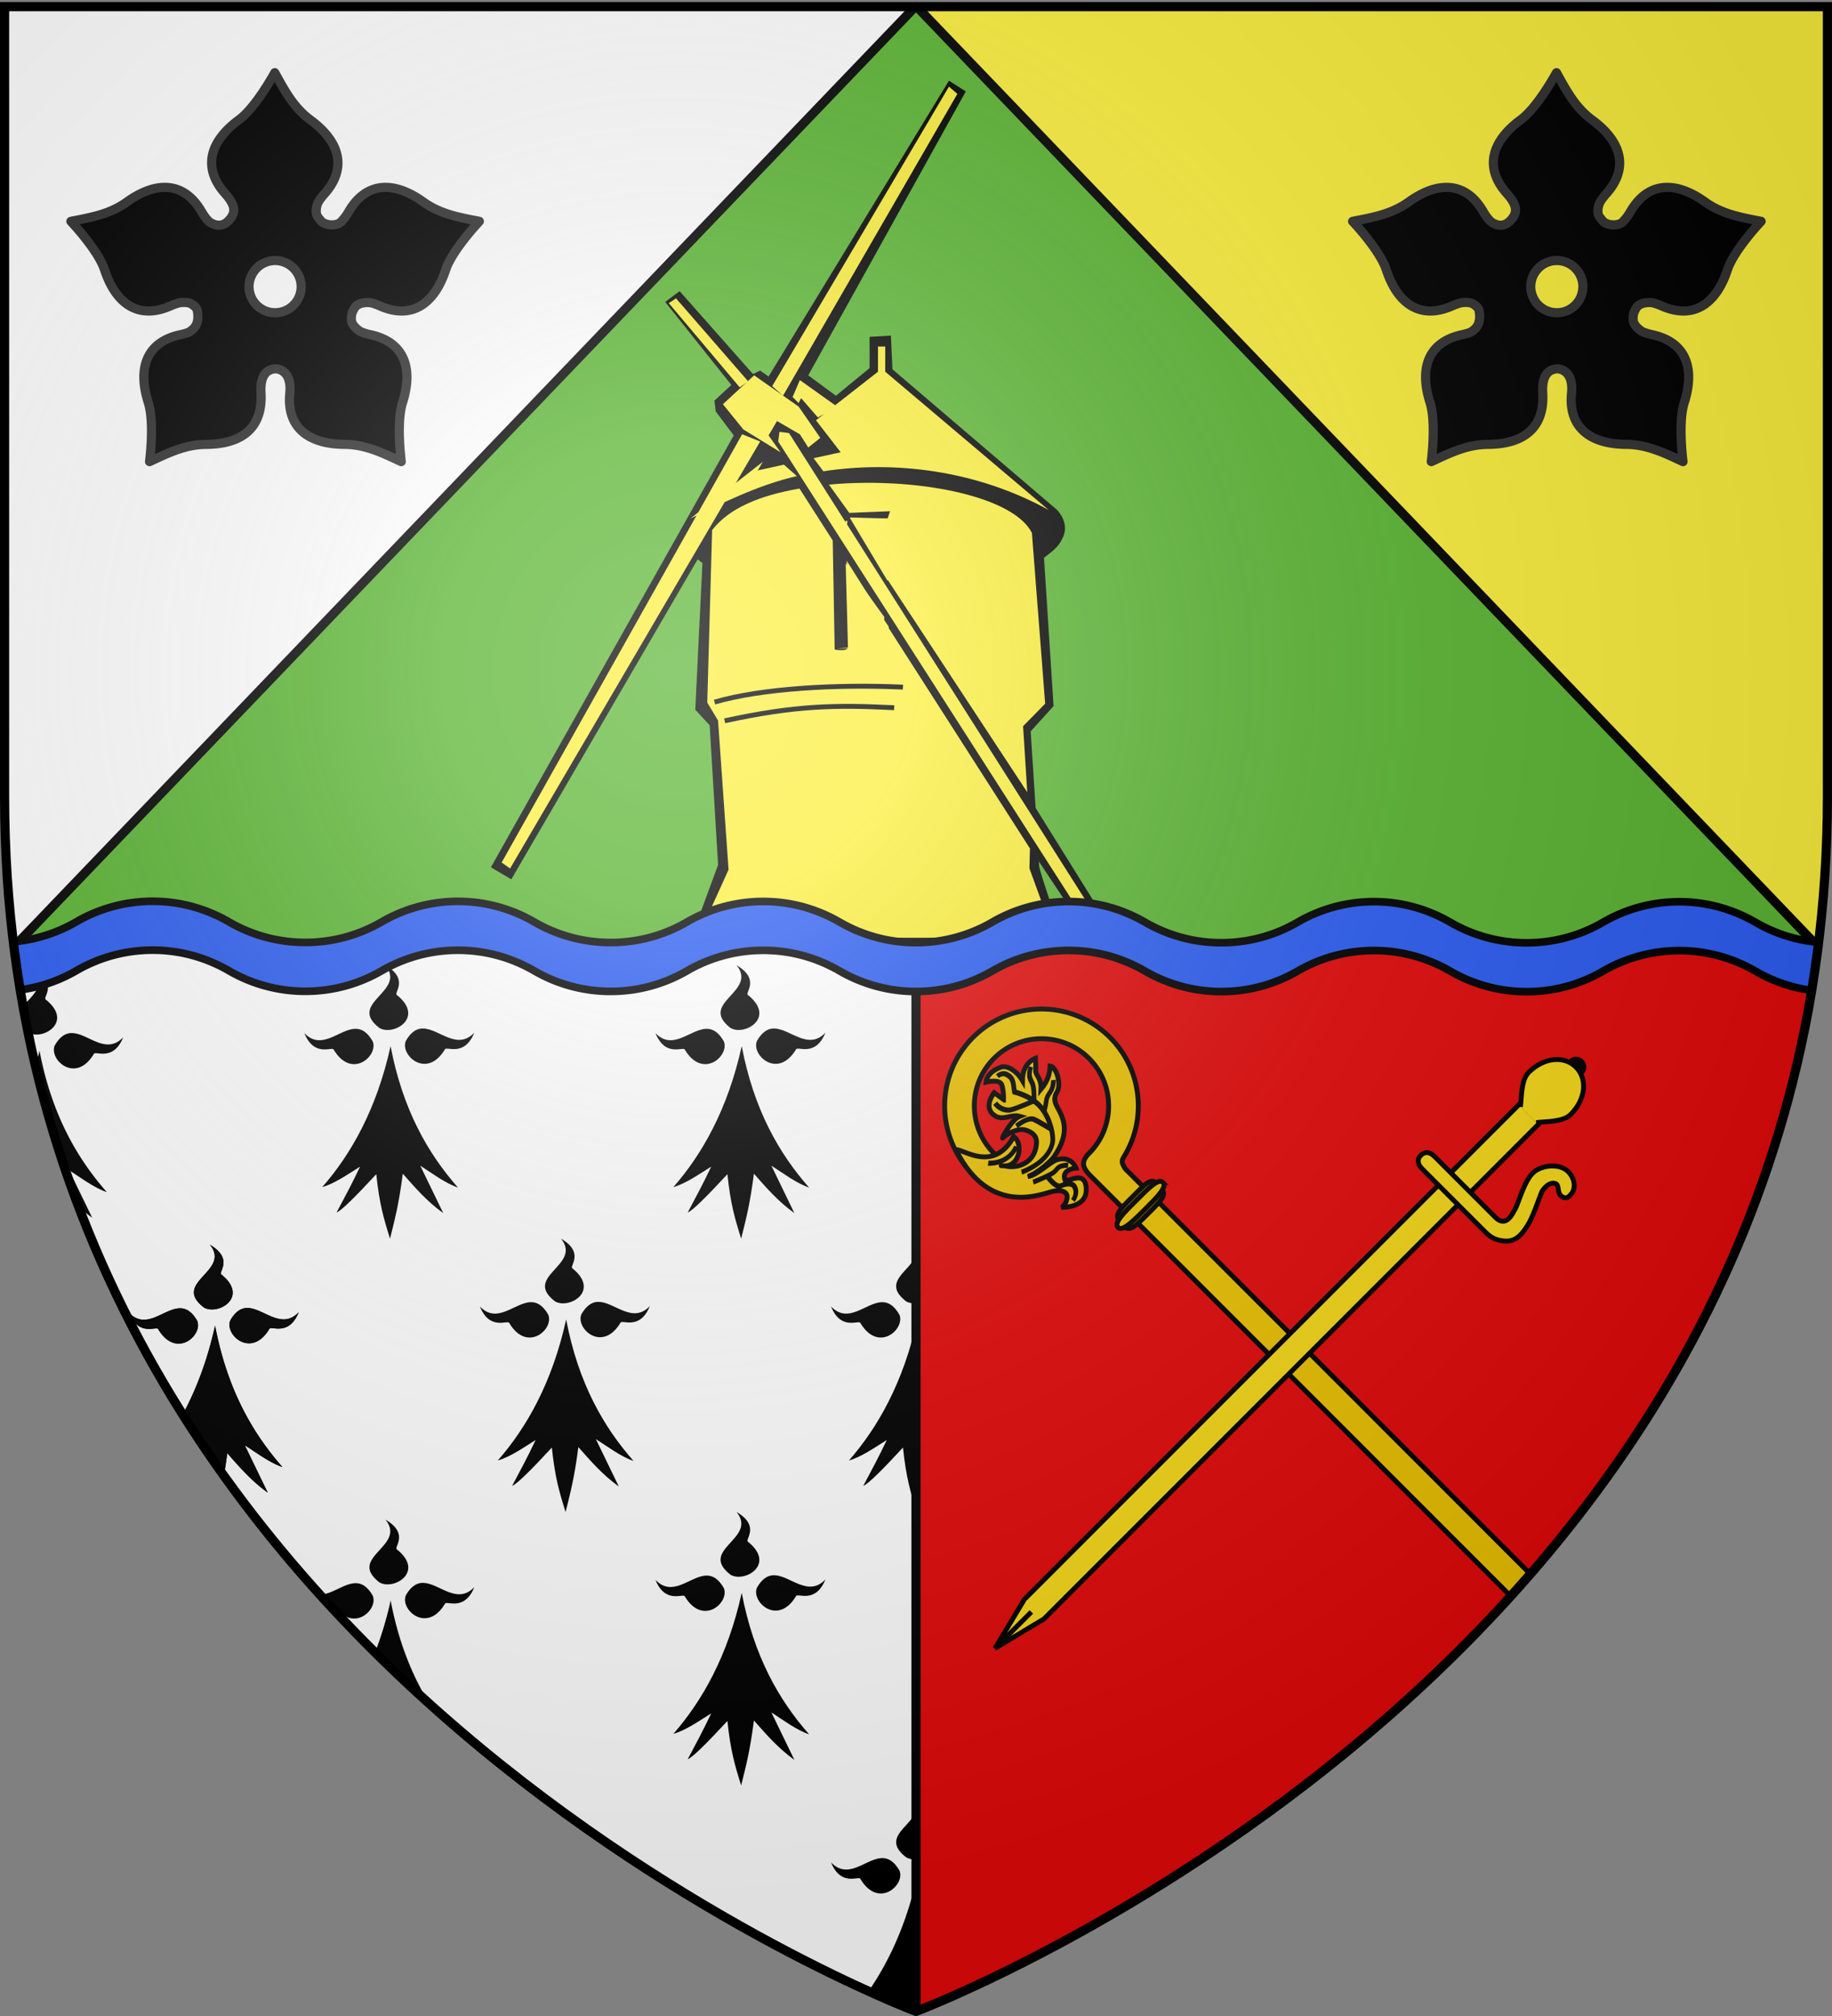 <svg xmlns="http://www.w3.org/2000/svg" xmlns:xlink="http://www.w3.org/1999/xlink" width="600" height="660" version="1.0"><rect width="100%" height="100%" fill="#808080" stroke="none"/><defs><radialGradient xlink:href="#a" id="d" cx="221.445" cy="226.331" r="300" fx="221.445" fy="226.331" gradientTransform="matrix(1.353 0 0 1.349 -77.63 -85.747)" gradientUnits="userSpaceOnUse"/><linearGradient id="a"><stop offset="0" style="stop-color:#fff;stop-opacity:.314"/><stop offset=".19" style="stop-color:#fff;stop-opacity:.251"/><stop offset=".6" style="stop-color:#6b6b6b;stop-opacity:.125"/><stop offset="1" style="stop-color:#000;stop-opacity:.125"/></linearGradient></defs><path d="M1.5 2.188v258.53C1.5 546.17 300 658.5 300 658.5V2.188z" style="fill:#fff;fill-opacity:1;fill-rule:evenodd;stroke:none;stroke-width:1px;stroke-linecap:butt;stroke-linejoin:miter;stroke-opacity:1"/><path d="M598.5 2.188v258.53c0 17.034-1.064 33.469-3.062 49.282H300V2.188z" style="fill:#fcef3c;fill-opacity:1;fill-rule:evenodd;stroke:none;stroke-width:3;stroke-linecap:round;stroke-linejoin:round;stroke-miterlimit:4;stroke-dasharray:none;stroke-dashoffset:0;stroke-opacity:1"/><path d="M299.75 2.188 4.563 310h590.875L300.25 2.188h-.5" style="fill:#5ab532;fill-opacity:1;fill-rule:evenodd;stroke:#000;stroke-width:3;stroke-linecap:round;stroke-linejoin:round;stroke-miterlimit:4;stroke-dasharray:none;stroke-dashoffset:0;stroke-opacity:1"/><path d="M298.75 587.5c7.046 8.737-12.652 12.23-2.03 20.5 4.529 2.808 15.076-3.28 5.78-10.75-1.2-.64 4.213-5.064-3.75-9.75m11.782 20.718c-1.762.167-3.49 1.257-5.094 4.032-2.01 4.652 6.83 12.732 12.781 2.812.421-1.21 6.358 2.655 9.625-5.469-5.602 5.886-11.36-1.142-16.562-1.375-.255-.01-.498-.023-.75 0m-21.813.094c-5.202.233-10.93 7.292-16.531 1.406 3.267 8.124 9.204 4.227 9.625 5.438 5.95 9.92 14.76 1.871 12.75-2.781-1.832-3.172-3.808-4.154-5.844-4.063m11.719 5.656c-3.496 15.887-9.299 28.238-15.969 37.907 1.829.828 3.406 1.55 4.938 2.218.342-.217.69-.442 1.031-.656-.146.311-.291.6-.437.906 2.002.871 3.701 1.628 5.125 2.22.217-.235.403-.417.625-.657.036.345.056.636.093.969 2.673 1.1 4.156 1.625 4.156 1.625s1.515-.546 4.282-1.688c.05-.364.106-.683.156-1.062.21.239.415.48.625.718 1.525-.633 3.399-1.43 5.563-2.375l-.47-.968c.34.217.687.46 1.032.687a385 385 0 0 0 4.625-2.062c-6.809-9.796-12.356-21.91-15.375-37.782M126.25 497.5c7.045 8.737-12.652 12.23-2.031 20.5 4.53 2.808 15.077-3.28 5.781-10.75-1.201-.64 4.212-5.064-3.75-9.75m11.781 20.718c-1.762.167-3.49 1.257-5.094 4.032-2.01 4.652 6.831 12.732 12.782 2.812.42-1.21 6.357 2.655 9.625-5.469-5.602 5.886-11.36-1.142-16.563-1.375-.254-.01-.498-.023-.75 0m-21.812.094c-3.634.163-7.545 3.664-11.469 3.75.894.99 1.788 1.96 2.688 2.938.993-.098 1.74-.23 1.874.156 5.95 9.92 14.761 1.871 12.75-2.781-1.832-3.172-3.808-4.154-5.843-4.063m11.719 5.656A119 119 0 0 1 122.844 541a504 504 0 0 0 17.875 16.843c-5.627-9.075-10.152-20.05-12.781-33.875" style="fill:#000;fill-opacity:1;fill-rule:evenodd;stroke:none;stroke-width:1px;stroke-linecap:butt;stroke-linejoin:miter;stroke-opacity:1;display:inline"/><path id="b" d="M68.75 407.5c7.046 8.737-12.652 12.23-2.03 20.5 4.529 2.808 15.076-3.28 5.78-10.75-1.2-.64 4.213-5.064-3.75-9.75m11.782 20.718c-1.762.167-3.49 1.257-5.094 4.032-2.01 4.652 6.83 12.732 12.781 2.812.421-1.21 6.358 2.655 9.625-5.469-5.602 5.886-11.36-1.142-16.562-1.375-.255-.01-.499-.023-.75 0m-21.813.094c-5.202.233-10.93 7.292-16.531 1.406 3.267 8.124 9.204 4.227 9.625 5.438 5.95 9.92 14.76 1.871 12.75-2.781-1.832-3.172-3.808-4.154-5.844-4.063m11.719 5.656c-2.516 11.434-6.229 21.036-10.594 29.125a411 411 0 0 0 13.469 20.032c.368-2.136.752-4.524 1.125-7.375 3.977 4.51 7.87 9.036 13.25 12.906l-7.531-15.531c3.9 2.493 8.207 5.765 12.344 7.156-9.808-11.124-18.103-25.495-22.063-46.313" style="fill:#000;fill-opacity:1;fill-rule:evenodd;stroke:none;stroke-width:1px;stroke-linecap:butt;stroke-linejoin:miter;stroke-opacity:1;display:inline"/><path d="M126.235 316c7.045 8.737-12.653 12.23-2.032 20.5 4.53 2.808 15.077-3.28 5.781-10.75-1.2-.64 4.213-5.064-3.75-9.75m11.78 20.718c-1.761.167-3.49 1.257-5.093 4.032-2.01 4.652 6.83 12.732 12.781 2.812.421-1.21 6.358 2.655 9.625-5.469-5.602 5.886-11.36-1.142-16.562-1.375-.255-.01-.498-.023-.75 0m-21.812.094c-5.202.233-10.93 7.292-16.531 1.406 3.267 8.124 9.204 4.227 9.625 5.438 5.95 9.92 14.76 1.871 12.75-2.781-1.832-3.172-3.808-4.154-5.844-4.063m11.719 5.656c-4.581 20.815-13.098 35.562-22.375 46.157 3.856-1.058 8.184-4.057 12.375-6.688-2.563 5.458-5.124 10.184-7.687 15 1.53-.519 6.403-5.399 13-12.531 1.034 9.805 2.41 14.445 4.5 21.094 1.663-6.638 2.867-11.163 4.187-21.25 3.977 4.51 7.87 9.036 13.25 12.906l-7.531-15.531c3.9 2.493 8.207 5.765 12.344 7.156-9.808-11.124-18.103-25.495-22.063-46.313M241.235 316c7.044 8.737-12.653 12.23-2.032 20.5 4.53 2.808 15.077-3.28 5.781-10.75-1.2-.64 4.213-5.064-3.75-9.75m11.78 20.718c-1.761.167-3.49 1.257-5.093 4.032-2.01 4.652 6.83 12.732 12.781 2.812.421-1.21 6.358 2.655 9.625-5.469-5.602 5.886-11.36-1.142-16.562-1.375-.255-.01-.498-.023-.75 0m-21.812.094c-5.202.233-10.93 7.292-16.531 1.406 3.267 8.124 9.204 4.227 9.625 5.438 5.95 9.92 14.76 1.871 12.75-2.781-1.832-3.172-3.808-4.154-5.844-4.063m11.719 5.656c-4.581 20.815-13.098 35.562-22.375 46.157 3.856-1.058 8.184-4.057 12.375-6.688-2.563 5.458-5.124 10.184-7.687 15 1.53-.519 6.403-5.399 13-12.531 1.034 9.805 2.41 14.445 4.5 21.094 1.662-6.638 2.867-11.163 4.187-21.25 3.977 4.51 7.87 9.036 13.25 12.906l-7.531-15.531c3.9 2.493 8.207 5.765 12.344 7.156-9.808-11.124-18.103-25.495-22.063-46.313M183.735 405.5c7.044 8.737-12.653 12.23-2.032 20.5 4.53 2.808 15.077-3.28 5.781-10.75-1.2-.64 4.213-5.064-3.75-9.75m11.78 20.718c-1.761.167-3.49 1.257-5.093 4.032-2.01 4.652 6.83 12.732 12.781 2.812.421-1.21 6.358 2.655 9.625-5.469-5.602 5.886-11.36-1.142-16.562-1.375-.255-.01-.498-.023-.75 0m-21.812.094c-5.202.233-10.93 7.292-16.531 1.406 3.267 8.124 9.204 4.227 9.625 5.438 5.95 9.92 14.76 1.871 12.75-2.781-1.832-3.172-3.808-4.154-5.844-4.063m11.719 5.656c-4.581 20.815-13.098 35.562-22.375 46.157 3.856-1.058 8.184-4.057 12.375-6.688-2.563 5.458-5.124 10.184-7.687 15 1.53-.519 6.403-5.399 13-12.531 1.034 9.805 2.41 14.445 4.5 21.094 1.662-6.638 2.867-11.163 4.187-21.25 3.977 4.51 7.87 9.036 13.25 12.906l-7.531-15.531c3.9 2.493 8.207 5.765 12.344 7.156-9.808-11.124-18.103-25.495-22.063-46.313M241.235 495c7.044 8.737-12.653 12.23-2.032 20.5 4.53 2.808 15.077-3.28 5.781-10.75-1.2-.64 4.213-5.064-3.75-9.75m11.78 20.718c-1.761.167-3.49 1.257-5.093 4.032-2.01 4.652 6.83 12.732 12.781 2.812.421-1.21 6.358 2.655 9.625-5.469-5.602 5.886-11.36-1.142-16.562-1.375-.255-.01-.498-.023-.75 0m-21.812.094c-5.202.233-10.93 7.292-16.531 1.406 3.267 8.124 9.204 4.227 9.625 5.438 5.95 9.92 14.76 1.871 12.75-2.781-1.832-3.172-3.808-4.154-5.844-4.063m11.719 5.656c-4.581 20.815-13.098 35.562-22.375 46.157 3.856-1.058 8.184-4.057 12.375-6.688-2.563 5.458-5.124 10.184-7.687 15 1.53-.519 6.403-5.399 13-12.531 1.034 9.805 2.41 14.445 4.5 21.094 1.662-6.638 2.867-11.163 4.187-21.25 3.977 4.51 7.87 9.036 13.25 12.906l-7.531-15.531c3.9 2.493 8.207 5.765 12.344 7.156-9.808-11.124-18.103-25.495-22.063-46.313M298.735 405.5c7.044 8.737-12.653 12.23-2.032 20.5 4.53 2.808 15.077-3.28 5.782-10.75-1.202-.64 4.212-5.064-3.75-9.75m11.78 20.718c-1.761.167-3.49 1.257-5.093 4.032-2.01 4.652 6.83 12.732 12.781 2.812.421-1.21 6.358 2.655 9.625-5.469-5.602 5.886-11.36-1.142-16.562-1.375-.255-.01-.499-.023-.75 0m-21.812.094c-5.202.233-10.93 7.292-16.531 1.406 3.267 8.124 9.204 4.227 9.625 5.438 5.95 9.92 14.76 1.871 12.75-2.781-1.832-3.172-3.808-4.154-5.844-4.063m11.719 5.656c-4.581 20.815-13.098 35.562-22.375 46.157 3.856-1.058 8.183-4.057 12.375-6.688-2.563 5.458-5.124 10.184-7.687 15 1.53-.519 6.403-5.399 13-12.531 1.034 9.805 2.41 14.445 4.5 21.094 1.662-6.638 2.867-11.163 4.187-21.25 3.977 4.51 7.87 9.036 13.25 12.906l-7.531-15.531c3.9 2.493 8.207 5.765 12.344 7.156-9.808-11.124-18.103-25.495-22.063-46.313" style="fill:#000;fill-opacity:1;fill-rule:evenodd;stroke:none;display:inline"/><use xlink:href="#b" width="600" height="660" style="display:inline"/><path d="M11.25 317.5c4.135 5.128-.934 8.459-3.687 12a370 370 0 0 0 1.625 8.468q.016.016.031.032c4.53 2.808 15.077-3.28 5.782-10.75-1.201-.64 4.212-5.064-3.75-9.75m11.782 20.718c-1.762.167-3.49 1.257-5.094 4.032-2.01 4.652 6.83 12.732 12.781 2.812.421-1.21 6.358 2.655 9.625-5.469-5.602 5.886-11.36-1.142-16.562-1.375-.255-.01-.499-.023-.75 0m-10.094 5.75a128 128 0 0 1-1.281 5.22 367 367 0 0 0 14.093 45.874 51 51 0 0 0 4.438 3.594l-7.531-15.531c3.9 2.493 8.207 5.765 12.344 7.156-9.808-11.124-18.103-25.495-22.063-46.313" style="fill:#000;fill-opacity:1;fill-rule:evenodd;stroke:none;display:inline"/><path d="M597.719 285.813c-.088 1.404-.21 2.792-.313 4.187.103-1.393.225-2.786.313-4.187M300 310v348.5S563.92 559.17 595.438 310z" style="fill:#e20909;fill-opacity:1;fill-rule:evenodd;stroke:none;stroke-width:1px;stroke-linecap:butt;stroke-linejoin:miter;stroke-opacity:1"/><path d="M298.5 310.176h3V658.5h-3z" style="opacity:1;fill:#000;fill-opacity:1;stroke:none;stroke-width:3;stroke-miterlimit:4;stroke-dasharray:none;stroke-opacity:1"/><path d="M0 0h600v660H0z" style="fill:none;fill-opacity:1;fill-rule:nonzero;stroke:none;stroke-width:6.203;stroke-linecap:round;stroke-linejoin:round;stroke-miterlimit:4;stroke-dasharray:none;stroke-opacity:1"/><path id="c" d="M89.99 23.8c-.001-.03-6.093 11.268-11.683 15.378-9.833 7.231-11.954 15.91-4.598 24.156 3.413 3.826 3.762 6.292 1.078 8.976-.622.622-1.255 1.022-1.892 1.232-1.438.475-2.893.022-4.202-.814-.908-.756-1.796-1.922-2.728-3.52-5.569-9.544-14.504-10.198-24.42-3.08-5.636 4.046-11.925 5.082-18.326 6.336-.03-.01 8.84 9.276 11.022 15.862 3.839 11.587 11.445 16.284 21.56 11.836 1.242-.546 2.322-.911 3.278-1.1 1.283-.089 2.656-.116 3.652.484 1.011.61 1.78 1.32 1.936 2.376.516 3.48-.358 5.334-2.75 6.798q-.032.022-.066.044c-.79.316-1.726.577-2.816.814-10.798 2.347-14.177 10.612-10.472 22.242 2.106 6.61.4 19.34.418 19.316 5.916-2.748 11.608-5.614 18.546-5.654 12.206-.07 18.576-5.814 17.952-16.83-.402-7.106 3.049-7.755 4.708-7.92 1.978.065 5.33 1.518 4.73 7.92-1.105 10.995 5.746 16.76 17.952 16.83 6.938.04 12.63 2.906 18.546 5.654.019.025-1.688-12.705.418-19.316 3.705-11.63.304-19.895-10.494-22.242-1.33-.289-2.414-.623-3.3-1.034-1.258-.815-2.375-1.851-2.838-3.124-.001-.007.002-.015 0-.022-.005-.015-.018-.029-.022-.044-.206-.76-.103-2.162.132-2.86.304-.9.995-2.288 1.782-2.64 1.113-.705 2.548-.87 4.004-.792.967.186 2.062.546 3.322 1.1 10.115 4.448 17.722-.25 21.56-11.836 2.182-6.586 11.052-15.871 11.022-15.862-6.4-1.254-12.69-2.29-18.326-6.336-9.916-7.118-18.851-6.464-24.42 3.08-.758 1.3-1.489 2.296-2.222 3.036-1.296 1.965-5.494 1.67-6.842.154-.854-1.035-1.216-1.434-1.496-2.156-.292-1.163-.086-2.448.352-3.696.476-.94 1.224-1.958 2.244-3.102 7.356-8.245 5.214-16.947-4.62-24.178-5.59-4.11-8.511-9.766-11.682-15.466zm.11 61.49c4.718 0 8.535 3.84 8.535 8.558a8.53 8.53 0 0 1-8.536 8.536 8.53 8.53 0 0 1-8.536-8.536c0-4.719 3.817-8.558 8.536-8.558z" style="fill:#000;fill-opacity:1;fill-rule:evenodd;stroke:#313131;stroke-width:3;stroke-linecap:butt;stroke-linejoin:miter;stroke-miterlimit:4;stroke-dasharray:none;stroke-opacity:1"/><use xlink:href="#c" width="600" height="660" transform="translate(419.782)"/><path d="M461.904 457.92c.043-.043.086-.086 0 0" style="fill:#feed01;fill-opacity:1;fill-rule:evenodd;stroke:none;stroke-width:2;stroke-linecap:butt;stroke-linejoin:miter;marker:none;marker-start:none;marker-mid:none;marker-end:none;stroke-miterlimit:4;stroke-dasharray:none;stroke-dashoffset:0;stroke-opacity:1;visibility:visible;display:inline;overflow:visible"/><path d="M318.664 339.624c-12.38 12.378-12.361 32.47.017 44.848.256.256.516.497.778.742l6.877-6.876a22 22 0 0 1-.778-.743c-8.586-8.585-8.603-22.509-.018-31.095 8.586-8.585 22.527-8.585 31.113 0s8.586 22.527 0 31.113c-3.036 3.055-1.59 4.958 0 6.824L494.39 522.174l6.364-7.319-132.132-132.132c-1.462-2.105-1.205-2.832-.595-3.897 7.63-12.24 6.134-28.571-4.497-39.202-12.38-12.38-32.488-12.38-44.866 0z" style="fill:#eac102;fill-opacity:1;fill-rule:nonzero;stroke:#000;stroke-width:1.6;stroke-miterlimit:4;stroke-dasharray:none;stroke-opacity:1"/><path d="M379.78 388.261c2.529 2.832 1.452 3.836-3.813 9.084-5.176 5.16-6.258 6.035-8.67 3.36-2.545-2.824-1.355-3.933 3.813-9.085 4.882-4.866 6.01-6.338 8.67-3.359z" style="fill:#eac102;fill-opacity:1;fill-rule:nonzero;stroke:#000;stroke-width:1.6;stroke-miterlimit:4;stroke-dasharray:none;stroke-opacity:1"/><path d="M380.91 387.131c1.407 1.52-1.994 4.873-6.063 8.931s-7.33 7.2-8.68 5.771c-1.422-1.507 1.69-4.568 5.76-8.626 4.069-4.058 7.505-7.675 8.984-6.076z" style="fill:#eac102;fill-opacity:1;fill-rule:nonzero;stroke:#000;stroke-width:1.6;stroke-miterlimit:4;stroke-dasharray:none;stroke-opacity:1"/><path d="M345.264 389.917c3.15-.494 4.632.63 4.15 2.705s-1.797 2.629-1.797 2.629 8.028.35 8.133-5.587c.039-2.213-.588-4.336-3.068-4-2.48.338-1.85.825-3.881.726-1.348-3.652 3.616-3.989 3.616-3.989s-1.518-4.258-6.416-2.666c-2.066.67-6.642 5.212-9.334 5.432 3.515-1.28 7.7-5.214 8.6-6.546 5.498-8.139 2.96-12.59.899-16.397-.927-1.712-.977-3.132-.002-4.659 1.585-2.48-.159-8.33-2.24-8.577-.098 2.654-.847 5.06-2.98 7.601.172-3.616-1.819-4.531-1.737-6.022.082-1.49-.076-4.103-.076-4.103s-4.245 1.361-4.29 7.24c-1.917-3.229-5.06-4.953-6.853-4.38-1.812.578-4.676 2.073-5.054 4.932 0 0 4.514-1.127 5.173.925.66 2.053.552 4.768.552 4.768l-3.043-2.221s-4.03 4.878.33 7.611c2.614 1.639 5.166-.657 8.01.116-2.857 1.16-6.466 8.21-5.443 6.988 1.022-1.22 4.847-3.088 6.982-2.565 2.27.557 3.98 1.785 3.97 3.994-.011 2.21-.77 5.31-4.025 7.055s-6.325.748-6.325.748-2.75-.09 0 0 4.325-2.486 4.583-4.509c.258-2.022-.187-3.934-1.681-5.084-6.621 12.05-16.496 4.035-18.953 4.307 11.273 22.73 29.05 14.022 32.2 13.528z" style="fill:#eac102;fill-opacity:1;fill-rule:evenodd;stroke:#000;stroke-width:1.6;stroke-linecap:butt;stroke-linejoin:miter;stroke-miterlimit:4;stroke-dasharray:none;stroke-opacity:1"/><g style="fill:#eac102;fill-opacity:1;stroke-width:1.202;stroke-miterlimit:4;stroke-dasharray:none"><path d="M-89.88 31.945c6.047 3.43 9.115 1.715 10.107.993.993-.722 3.249-3.88 3.7-7.851s-1.835-8.192-1.835-8.192c.9-1.439 2.124-2.35 1.639-4.219-.29-1.727-1.888-1.858-1.888-1.858" style="fill:none;fill-opacity:1;fill-rule:evenodd;stroke:#000;stroke-width:1.202;stroke-linecap:butt;stroke-linejoin:miter;stroke-miterlimit:4;stroke-dasharray:none;stroke-opacity:1" transform="matrix(.92 -1.072 .885 .893 388.99 258.896)"/><path d="M-82.922 14.965c-.233 1.15.165 3.054 1.372 4.142.866.78 5.475 3.205 5.475 3.205M-71.1 15.842c-2.166 1.083-2.037 2.052-2.489 3.225-.45 1.173-2.482 3.125-2.482 3.125M-69.53 22.567c-2.093 2.165-3.061.92-4.598 2.159-.735.593-2.188 1.444-2.188 1.444M-83.17 23.05c2.979.721 3.763 1.65 4.034 2.462s1.221 5 1.221 5M-93.911 23.779c1.913 2.5 4.738 3.665 7.37 2.752M-81.013 39.977c-1.895-2.166-2.279-1.354-3.542-1.625-1.264-.27-5.027-2.42-5.027-2.42" style="fill:#eac102;fill-opacity:1;fill-rule:evenodd;stroke:#000;stroke-width:1.202;stroke-linecap:butt;stroke-linejoin:miter;stroke-miterlimit:4;stroke-dasharray:none;stroke-opacity:1" transform="matrix(.92 -1.072 .885 .893 388.99 258.896)"/><path d="M-86.01 46.941c1.316-.147 2.256-.91 2.527-2.083.27-1.173-1.003-2.22-2.176-2.852s-.629-4.224-.629-4.224" style="fill:none;fill-opacity:1;fill-rule:evenodd;stroke:#000;stroke-width:1.202;stroke-linecap:butt;stroke-linejoin:miter;stroke-miterlimit:4;stroke-dasharray:none;stroke-opacity:1" transform="matrix(.92 -1.072 .885 .893 388.99 258.896)"/></g><g style="fill:#f7d917;fill-opacity:1;stroke-width:1.323;stroke-miterlimit:4;stroke-dasharray:none"><path d="M73.417 147.375v190l3.75 15 3.75-15v-190z" style="fill:#f7d917;fill-opacity:1;fill-rule:nonzero;stroke:#000;stroke-width:1.323;stroke-miterlimit:4;stroke-dasharray:none;stroke-opacity:1" transform="rotate(45 72.459 763.58)scale(1.209)"/><path d="M79.089 129.782a2.114 2.114 0 1 1-4.228 0 2.114 2.114 0 0 1 4.228 0z" style="fill:#000;fill-opacity:1;fill-rule:nonzero;stroke:#000;stroke-width:1.323;stroke-miterlimit:4;stroke-dasharray:none;stroke-opacity:1" transform="rotate(45 72.343 763.86)scale(1.209)"/><path d="M74.147 148.084c-1.458-1.937-5.033-5.22-5.033-8.173 0-5.908 3.607-10.095 8.053-10.095 4.445 0 8.053 4.187 8.053 10.095 0 2.953-3.575 6.204-5.033 8.14" style="fill:#f7d917;fill-opacity:1;fill-rule:nonzero;stroke:#000;stroke-width:1.323;stroke-miterlimit:4;stroke-dasharray:none;stroke-opacity:1" transform="rotate(45 72.459 763.58)scale(1.209)"/><path d="M77.167 352.165v-13.717" style="fill:#f7d917;fill-opacity:1;fill-rule:evenodd;stroke:#000;stroke-width:1.323;stroke-linecap:butt;stroke-linejoin:miter;stroke-miterlimit:4;stroke-dasharray:none;stroke-opacity:1" transform="rotate(45 72.459 763.58)scale(1.209)"/></g><path d="M502.015 384.019c-2.902 2.81-4.869 10.348-5.763 11.787-.918 1.478-2.908 6.325-6.524 2.71l-19.912-19.913c-.861-.862-1.7-1.236-2.43-1.273-.036-.002-.104 0-.14 0-.729.016-1.384.365-1.898.88-1.134 1.133-1.356 2.672.417 4.445l20.768 20.769c2.054 2.053 3.713 2.589 5.914 2.84 3.639.414 5.754-1.682 7.909-5.179 2.29-3.716 4.076-10.327 4.945-11.468 1.131-1.485 2.517-2.57 3.947-2.201 1.693.436.5 3.037 2.199 4.246 1.699 1.208 2.615-.149 3.264-.903 1.063-1.236 1.55-4.512-1.158-7.224-2.719-2.724-8.726-2.239-11.538.484z" style="fill:#f7d917;fill-opacity:1;fill-rule:nonzero;stroke:#000;stroke-width:1.6;stroke-miterlimit:4;stroke-dasharray:none;stroke-opacity:1"/><path d="m310.802 26.406-59.094 96.875-2.75-1.969-2.344 1.157-24.03-27.156-4.72 3.53 21.657 27.188-5.532 5.125.407 3.531 5.906 7.875-79.531 141.376 6.687 3.937 61.031-104.75 1.563 1.188-2.344 48.03 4.719 5.126 2.75 45.687-9.438 25.594h122.844s-8.25-23.644-8.25-25.219c0-.078-.08-1.228-.094-1.5l15.438 23.156 5.906-4.718-22.406-35.969c-.76-12.005-1.625-25.062-1.625-25.062l7.5-8.282-3.135-48.559c2.272-1.742 4.678-3.44 5.794-5.875 2.387-4.03.347-7.733-1.472-9.753l-53.947-46.063-.528-11.031-6.962.406V120.5l-11.031 9.063-9.063-6.688 51.594-92.937z" style="fill:#000;fill-opacity:1;stroke:none;stroke-width:1.6;stroke-miterlimit:4;stroke-dasharray:none;stroke-opacity:1;opacity:1"/><path d="M283.583 158.063c-4.054.024-8.123.225-12.094.593l6.657 9.25c.803-.03-.01.014 13.343-.531l-.78 2.375-12.188-.344-.157.188 12.313 20.562.031-.344 45.73 69.552-1.372-21.62 7.236-7.369-4.344-55.906c-5.291-10.522-29.807-16.555-54.375-16.406m-21.75 1.875c-13.253 2.34-22.983 6.404-28.604 13.597L231.635 230l3.542 5.906 3.43 48.813L228.522 307h116.906l-8.271-22.687.153-6.556-47.788-74.538.093-1.219-12.656-17.594c.35 12.193.75 26.467.75 27.469 0 1.575-4.344.781-4.344.781l-.637-35.706zm15.094 11.406-.344.437c.027.996.05 1.757.063 2.188z" style="fill:#fcef3c;fill-opacity:1;stroke:none;stroke-width:1.6;stroke-miterlimit:4;stroke-dasharray:none;stroke-opacity:1;opacity:1"/><path d="m290.708 169.75-11.594.656 11.782 18.719zm-13.187.75-.594.031.156 5.188zm-.22 13.063.813 28.406 12.97-.875-.063-6c-1.235-1.682-12.375-19.398-13.72-21.531m.813 28.406-3.937.281h3.937z" style="opacity:1;fill:#fcef3c;fill-opacity:1;stroke:none;stroke-width:1.6;stroke-miterlimit:4;stroke-dasharray:none;stroke-opacity:1"/><path d="m164.3 282.359 2.756 1.969 81.908-139.794-5.907-2.363zM252.902 126.42l57.886-98.053 2.757 2.363-57.1 98.84zM219.036 99.248l23.233 27.565 2.757-1.968-23.627-27.172zM254.87 144.534l101.203 157.908 2.363-3.15-100.021-157.515-3.15-.393z" style="fill:#fcef3c;fill-opacity:1;stroke:none;stroke-width:1.6;stroke-miterlimit:4;stroke-dasharray:none;stroke-opacity:1;opacity:1"/><path d="m236.756 132.326 6.695 8.27 12.207 7.482-3.938-5.513 2.757-4.726 7.482 4.332 2.756 4.332 3.938-3.15-7.088-10.239-14.57-10.238z" style="fill:#fcef3c;fill-opacity:1;stroke:none;stroke-width:1.6;stroke-miterlimit:4;stroke-dasharray:none;stroke-opacity:1;opacity:1"/><path d="M287.552 113.438v8.25l-14.031 10.968-11.563-8.219-2.375 5.532 1.969 1.969.812-1.594 5.5 6.312 2-1.125-2.625 2.063 8.094 10.469-8.875 1.937 3.195 4.292c22.911-3.543 49.972-.48 73.805 12.677l-53.531-45.281v-8.25zm-37.719 37.75-23.719 18.562c9.084-4.398 21.802-10.901 34.869-13.892l-4.244-3.733-8.562 1.875z" style="fill:#fcef3c;fill-opacity:1;stroke:none;stroke-width:1.6;stroke-miterlimit:4;stroke-dasharray:none;stroke-opacity:1;opacity:1"/><path d="M-235.456 195.992c15.39-4.506 40.022-5.89 61.704-4.9M-232.146 202.116c23.095-5.033 36.313-5.241 55.514-4.283" style="opacity:1;fill:none;fill-opacity:1;stroke:#000;stroke-width:1.6;stroke-miterlimit:4;stroke-dasharray:none;stroke-opacity:1" transform="translate(469.479 33.864)"/><path d="M50 295.062a49.7 49.7 0 0 0-25 6.719 49.65 49.65 0 0 1-20.625 6.531 377 377 0 0 0 2.25 15.75A49.6 49.6 0 0 0 25 317.781a49.7 49.7 0 0 1 25-6.719c9.117 0 17.638 2.482 25 6.75a49.7 49.7 0 0 0 25 6.719c9.117 0 17.638-2.45 25-6.719a49.7 49.7 0 0 1 25-6.719c9.117 0 17.638 2.482 25 6.75a49.7 49.7 0 0 0 25 6.72c9.117 0 17.638-2.451 25-6.72a49.7 49.7 0 0 1 25-6.718c9.117 0 17.638 2.482 25 6.75a49.7 49.7 0 0 0 25 6.719c9.117 0 17.638-2.451 25-6.72a49.7 49.7 0 0 1 25-6.718c9.117 0 17.638 2.482 25 6.75a49.7 49.7 0 0 0 25 6.719c9.117 0 17.638-2.45 25-6.719a49.7 49.7 0 0 1 25-6.719c9.117 0 17.638 2.482 25 6.75a49.7 49.7 0 0 0 25 6.719c9.117 0 17.638-2.45 25-6.719a49.7 49.7 0 0 1 25-6.719c9.117 0 17.638 2.482 25 6.75a49.7 49.7 0 0 0 18.344 6.282 377 377 0 0 0 2.281-15.75A49.7 49.7 0 0 1 575 301.969c-7.362-4.269-15.883-6.75-25-6.75a49.7 49.7 0 0 0-25 6.718 49.65 49.65 0 0 1-25 6.719 49.7 49.7 0 0 1-25-6.719c-7.362-4.268-15.883-6.75-25-6.75a49.7 49.7 0 0 0-25 6.719 49.65 49.65 0 0 1-25 6.719 49.7 49.7 0 0 1-25-6.719c-7.362-4.268-15.883-6.75-25-6.75a49.7 49.7 0 0 0-25 6.719 49.65 49.65 0 0 1-25 6.719 49.7 49.7 0 0 1-25-6.72c-7.362-4.267-15.883-6.75-25-6.75a49.7 49.7 0 0 0-25 6.72 49.65 49.65 0 0 1-25 6.718 49.7 49.7 0 0 1-25-6.719c-7.362-4.268-15.883-6.75-25-6.75a49.7 49.7 0 0 0-25 6.72 49.65 49.65 0 0 1-25 6.718 49.7 49.7 0 0 1-25-6.719c-7.362-4.268-15.883-6.75-25-6.75z" style="opacity:1;fill:#2b5df2;fill-opacity:1;stroke:#000;stroke-width:2.5;stroke-miterlimit:4;stroke-dasharray:none;stroke-opacity:1"/><path d="M300 658.5s298.5-112.32 298.5-397.772V2.176H1.5v258.552C1.5 546.18 300 658.5 300 658.5" style="opacity:1;fill:url(#d);fill-opacity:1;fill-rule:evenodd;stroke:none;stroke-width:1px;stroke-linecap:butt;stroke-linejoin:miter;stroke-opacity:1"/><path d="M300 658.5S1.5 546.18 1.5 260.728V2.176h597v258.552C598.5 546.18 300 658.5 300 658.5z" style="opacity:1;fill:none;fill-opacity:1;fill-rule:evenodd;stroke:#000;stroke-width:3;stroke-linecap:butt;stroke-linejoin:miter;stroke-miterlimit:4;stroke-dasharray:none;stroke-opacity:1"/></svg>